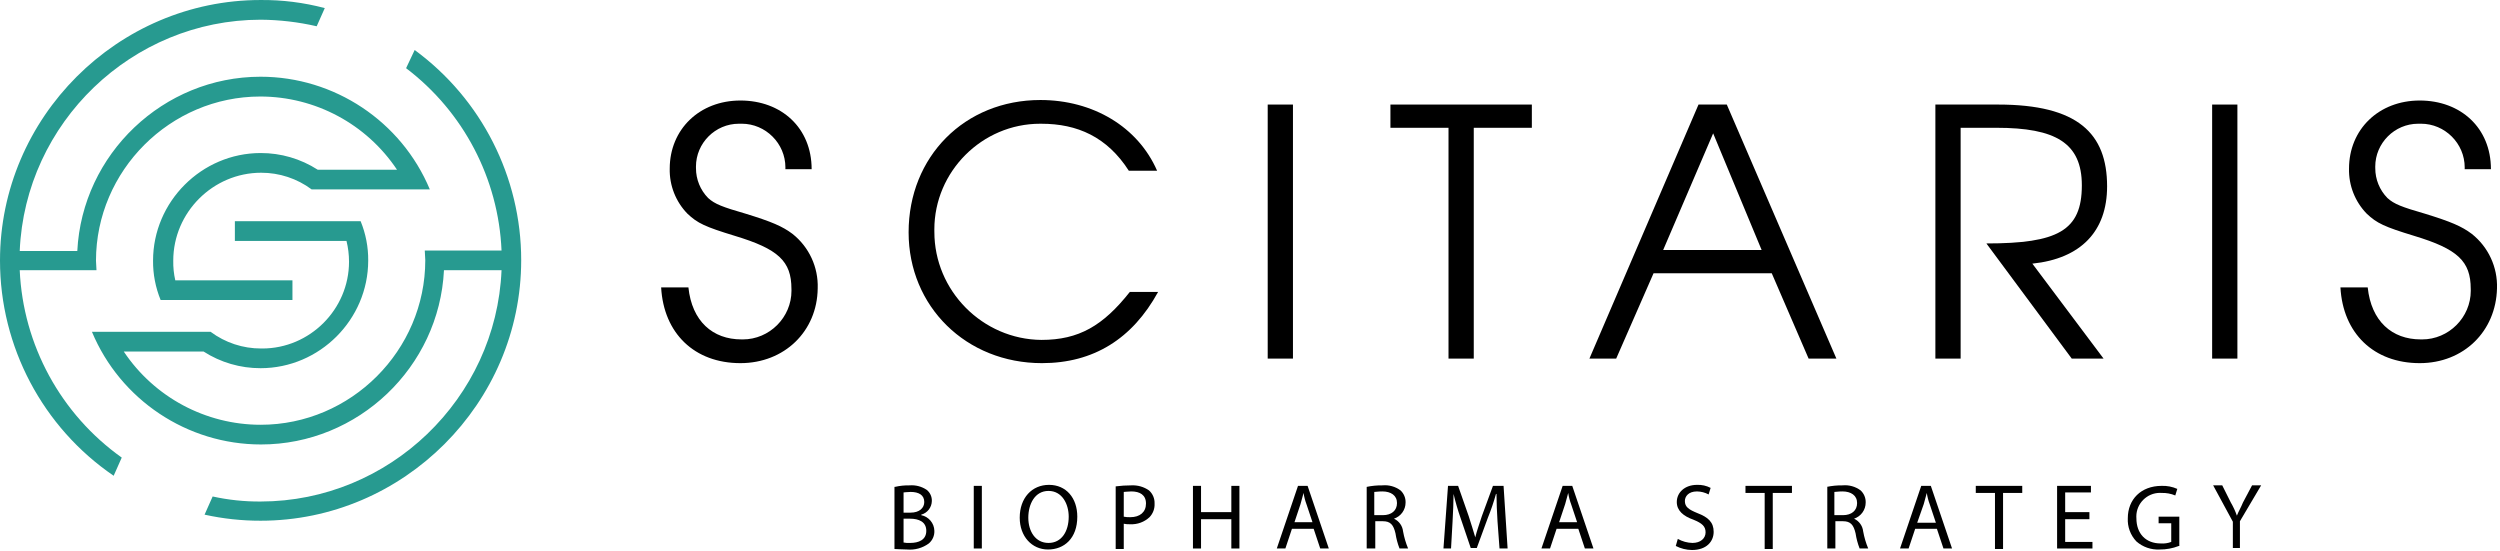 <?xml version="1.0" encoding="UTF-8" standalone="no"?>
<svg xmlns="http://www.w3.org/2000/svg" xmlns:xlink="http://www.w3.org/1999/xlink" xmlns:serif="http://www.serif.com/" width="495px" height="109px" version="1.1" xml:space="preserve" style="fill-rule:evenodd;clip-rule:evenodd;stroke-linejoin:round;stroke-miterlimit:2;">
  <path d="M146.605,71.902C137.505,71.902 131.405,66.002 130.905,56.902L136.305,56.902C137.005,63.602 141.105,67.202 146.805,67.202C146.894,67.204 146.983,67.205 147.072,67.205C152.361,67.205 156.712,62.854 156.712,57.565C156.712,57.444 156.71,57.323 156.705,57.202C156.705,51.702 154.105,49.302 145.505,46.702C139.605,44.902 138.105,44.202 136.105,42.302C133.794,39.925 132.532,36.716 132.605,33.402C132.605,25.602 138.505,19.902 146.605,19.902C154.705,19.902 160.705,25.302 160.705,33.502L155.505,33.502C155.51,33.386 155.512,33.27 155.512,33.155C155.512,28.404 151.603,24.495 146.852,24.495C146.737,24.495 146.621,24.497 146.505,24.502C146.433,24.5 146.362,24.499 146.29,24.499C141.632,24.499 137.8,28.331 137.8,32.989C137.8,33.093 137.802,33.197 137.805,33.302C137.798,35.507 138.661,37.628 140.205,39.202C141.505,40.402 143.105,41.002 147.605,42.302C152.805,43.902 154.905,44.802 156.905,46.302C160.194,48.898 162.053,52.914 161.905,57.102C161.805,65.602 155.305,71.902 146.605,71.902Z" style="fill-rule:nonzero;"></path>
  <path d="M206.305,71.902C191.305,71.902 179.905,60.702 179.905,46.002C179.905,31.002 191.005,19.802 206.005,19.802C216.405,19.802 225.305,25.102 229.105,33.802L223.505,33.802C219.205,27.102 213.305,24.502 206.205,24.502C206.117,24.501 206.029,24.5 205.94,24.5C194.453,24.5 185,33.953 185,45.44C185,45.594 185.002,45.748 185.005,45.902C184.994,57.57 194.537,67.203 206.205,67.302C213.605,67.302 218.405,64.502 223.705,57.802L229.305,57.802C224.205,67.102 216.505,71.902 206.305,71.902Z" style="fill-rule:nonzero;"></path>
  <rect x="251.005" y="20.702" width="5" height="50.3" style="fill-rule:nonzero;"></rect>
  <path d="M291.805,25.302L291.805,71.002L286.805,71.002L286.805,25.302L275.305,25.302L275.305,20.702L303.305,20.702L303.305,25.302L291.805,25.302Z" style="fill-rule:nonzero;"></path>
  <path d="M358.105,71.002L350.805,54.102L327.405,54.102L320.005,71.002L314.705,71.002L336.305,20.702L341.905,20.702L363.605,71.002L358.105,71.002ZM339.205,26.402L329.305,49.502L348.805,49.502L339.205,26.402Z" style="fill-rule:nonzero;"></path>
  <path d="M402.405,52.202L416.505,71.002L410.205,71.002L393.305,48.202C407.405,48.202 412.205,45.702 412.205,36.702C412.205,28.302 407.005,25.302 395.305,25.302L388.205,25.302L388.205,71.002L383.205,71.002L383.205,20.702L395.605,20.702C411.405,20.702 417.205,26.402 417.205,36.902C417.205,45.802 412.005,51.202 402.405,52.202Z" style="fill-rule:nonzero;"></path>
  <rect x="438.005" y="20.702" width="5" height="50.3" style="fill-rule:nonzero;"></rect>
  <path d="M479.105,71.902C470.005,71.902 463.905,66.002 463.405,56.902L468.805,56.902C469.505,63.602 473.605,67.202 479.305,67.202C479.394,67.204 479.483,67.205 479.572,67.205C484.861,67.205 489.212,62.854 489.212,57.565C489.212,57.444 489.21,57.323 489.205,57.202C489.205,51.702 486.605,49.302 478.005,46.702C472.105,44.902 470.605,44.202 468.605,42.302C466.294,39.925 465.032,36.716 465.105,33.402C465.105,25.602 471.005,19.902 479.105,19.902C487.205,19.902 493.205,25.302 493.205,33.502L488.005,33.502C488.01,33.386 488.012,33.27 488.012,33.155C488.012,28.404 484.103,24.495 479.352,24.495C479.237,24.495 479.121,24.497 479.005,24.502C478.933,24.5 478.862,24.499 478.79,24.499C474.132,24.499 470.3,28.331 470.3,32.989C470.3,33.093 470.302,33.197 470.305,33.302C470.298,35.507 471.161,37.628 472.705,39.202C474.005,40.402 475.605,41.002 480.105,42.302C485.305,43.902 487.405,44.802 489.405,46.302C492.694,48.898 494.553,52.914 494.405,57.102C494.205,65.602 487.805,71.902 479.105,71.902Z" style="fill-rule:nonzero;"></path>
  <path d="M177.205,96.402C178.156,96.182 179.13,96.081 180.105,96.102C181.308,96.007 182.507,96.324 183.505,97.002C184.164,97.538 184.534,98.353 184.505,99.202C184.483,100.465 183.624,101.569 182.405,101.902L182.405,102.002C183.885,102.299 184.97,103.593 185.005,105.102C185.045,106.06 184.639,106.984 183.905,107.602C182.666,108.512 181.137,108.939 179.605,108.802C178.505,108.802 177.605,108.702 177.105,108.702L177.105,96.402L177.205,96.402ZM178.805,101.502L180.305,101.502C182.005,101.502 183.005,100.602 183.005,99.402C183.005,98.002 181.905,97.402 180.305,97.402C179.605,97.402 179.105,97.502 178.905,97.502L178.905,101.502L178.805,101.502ZM178.805,107.402C179.266,107.497 179.736,107.53 180.205,107.502C181.905,107.502 183.405,106.902 183.405,105.102C183.405,103.302 181.905,102.702 180.205,102.702L178.905,102.702L178.905,107.402L178.805,107.402Z" style="fill-rule:nonzero;"></path>
  <rect x="192.805" y="96.202" width="1.6" height="12.4" style="fill-rule:nonzero;"></rect>
  <path d="M213.305,102.302C213.305,106.602 210.705,108.802 207.505,108.802C204.305,108.802 201.905,106.202 201.905,102.502C201.905,98.602 204.305,96.002 207.705,96.002C211.105,96.002 213.305,98.602 213.305,102.302ZM203.605,102.502C203.605,105.202 205.005,107.502 207.605,107.502C210.205,107.502 211.605,105.202 211.605,102.302C211.605,99.802 210.305,97.202 207.605,97.202C204.905,97.202 203.605,99.802 203.605,102.502Z" style="fill-rule:nonzero;"></path>
  <path d="M220.905,96.302C221.933,96.168 222.969,96.101 224.005,96.102C225.251,96.037 226.482,96.389 227.505,97.102C228.241,97.76 228.645,98.715 228.605,99.702C228.66,100.701 228.297,101.679 227.605,102.402C226.579,103.36 225.208,103.865 223.805,103.802C223.37,103.822 222.933,103.789 222.505,103.702L222.505,108.702L220.905,108.702L220.905,96.302ZM222.505,102.302C222.933,102.389 223.37,102.422 223.805,102.402C225.705,102.402 226.905,101.402 226.905,99.702C226.905,98.002 225.705,97.302 224.005,97.302C223.305,97.302 222.805,97.402 222.505,97.402L222.505,102.302Z" style="fill-rule:nonzero;"></path>
  <path d="M237.805,96.202L237.805,101.402L243.805,101.402L243.805,96.202L245.405,96.202L245.405,108.602L243.805,108.602L243.805,102.802L237.805,102.802L237.805,108.602L236.205,108.602L236.205,96.202L237.805,96.202Z" style="fill-rule:nonzero;"></path>
  <path d="M255.805,104.702L254.505,108.602L252.805,108.602L257.005,96.202L258.905,96.202L263.105,108.602L261.405,108.602L260.105,104.702L255.805,104.702ZM259.905,103.502L258.705,99.902C258.424,99.158 258.223,98.387 258.105,97.602C257.905,98.302 257.705,99.102 257.505,99.802L256.305,103.402L259.905,103.402L259.905,103.502Z" style="fill-rule:nonzero;"></path>
  <path d="M270.605,96.402C271.625,96.188 272.664,96.087 273.705,96.102C274.988,95.975 276.272,96.331 277.305,97.102C277.968,97.72 278.333,98.595 278.305,99.502C278.307,100.948 277.377,102.242 276.005,102.702C277.002,103.159 277.687,104.111 277.805,105.202C278.014,106.368 278.349,107.508 278.805,108.602L277.105,108.602C276.728,107.635 276.459,106.628 276.305,105.602C275.905,103.902 275.305,103.202 273.805,103.202L272.305,103.202L272.305,108.602L270.605,108.602L270.605,96.402ZM272.105,102.002L273.805,102.002C275.505,102.002 276.605,101.102 276.605,99.602C276.605,98.102 275.405,97.302 273.705,97.302C272.905,97.302 272.405,97.402 272.105,97.402L272.105,102.002Z" style="fill-rule:nonzero;"></path>
  <path d="M296.505,103.202C296.405,101.502 296.305,99.402 296.305,97.802L296.205,97.802C295.761,99.397 295.227,100.967 294.605,102.502L292.405,108.502L291.205,108.502L289.205,102.602C288.654,101.028 288.187,99.425 287.805,97.802C287.805,99.302 287.705,101.402 287.605,103.302L287.305,108.602L285.805,108.602L286.705,96.202L288.705,96.202L290.805,102.202C291.305,103.702 291.705,105.102 292.105,106.402C292.405,105.102 292.905,103.802 293.405,102.202L295.605,96.202L297.705,96.202L298.505,108.602L296.905,108.602L296.505,103.202Z" style="fill-rule:nonzero;"></path>
  <path d="M308.205,104.702L306.905,108.602L305.205,108.602L309.405,96.202L311.305,96.202L315.505,108.602L313.805,108.602L312.505,104.702L308.205,104.702ZM312.305,103.502L311.105,99.902C310.824,99.158 310.623,98.387 310.505,97.602C310.305,98.302 310.105,99.102 309.905,99.802L308.705,103.402L312.305,103.402L312.305,103.502Z" style="fill-rule:nonzero;"></path>
  <path d="M332.205,106.702C333.092,107.202 334.088,107.477 335.105,107.502C336.705,107.502 337.705,106.602 337.705,105.402C337.705,104.202 337.005,103.602 335.305,102.902C333.305,102.202 332.005,101.102 332.005,99.402C332.005,97.502 333.605,96.002 336.005,96.002C336.942,95.962 337.873,96.169 338.705,96.602L338.305,97.902C337.598,97.52 336.809,97.314 336.005,97.302C334.305,97.302 333.605,98.302 333.605,99.202C333.605,100.402 334.405,100.902 336.105,101.602C338.205,102.402 339.305,103.402 339.305,105.302C339.305,107.202 337.905,108.902 335.005,108.902C333.891,108.888 332.795,108.614 331.805,108.102L332.205,106.702Z" style="fill-rule:nonzero;"></path>
  <path d="M349.405,97.602L345.605,97.602L345.605,96.202L354.805,96.202L354.805,97.602L351.005,97.602L351.005,108.702L349.405,108.702L349.405,97.602Z" style="fill-rule:nonzero;"></path>
  <path d="M361.705,96.402C362.725,96.188 363.764,96.087 364.805,96.102C366.088,95.975 367.372,96.331 368.405,97.102C369.068,97.72 369.433,98.595 369.405,99.502C369.407,100.948 368.477,102.242 367.105,102.702C368.102,103.159 368.787,104.111 368.905,105.202C369.114,106.368 369.449,107.508 369.905,108.602L368.205,108.602C367.828,107.635 367.559,106.628 367.405,105.602C367.005,103.902 366.405,103.202 364.905,103.202L363.405,103.202L363.405,108.602L361.805,108.602L361.805,96.402L361.705,96.402ZM363.205,102.002L364.905,102.002C366.605,102.002 367.705,101.102 367.705,99.602C367.705,98.102 366.505,97.302 364.805,97.302C364.005,97.302 363.505,97.402 363.205,97.402L363.205,102.002Z" style="fill-rule:nonzero;"></path>
  <path d="M379.205,104.702L377.905,108.602L376.205,108.602L380.405,96.202L382.305,96.202L386.505,108.602L384.805,108.602L383.505,104.702L379.205,104.702ZM383.305,103.502L382.105,99.902C381.824,99.158 381.623,98.387 381.505,97.602C381.305,98.302 381.105,99.102 380.905,99.802L379.605,103.502L383.305,103.502Z" style="fill-rule:nonzero;"></path>
  <path d="M395.005,97.602L391.205,97.602L391.205,96.202L400.405,96.202L400.405,97.602L396.605,97.602L396.605,108.702L395.005,108.702L395.005,97.602Z" style="fill-rule:nonzero;"></path>
  <path d="M413.705,102.802L408.905,102.802L408.905,107.302L414.305,107.302L414.305,108.602L407.305,108.602L407.305,96.202L414.005,96.202L414.005,97.502L408.905,97.502L408.905,101.402L413.705,101.402L413.705,102.802Z" style="fill-rule:nonzero;"></path>
  <path d="M431.405,108.102C430.195,108.575 428.905,108.812 427.605,108.802C425.923,108.889 424.271,108.314 423.005,107.202C421.83,105.968 421.215,104.303 421.305,102.602C421.305,98.902 423.905,96.202 428.005,96.202C429.071,96.163 430.131,96.368 431.105,96.802L430.705,98.102C429.851,97.744 428.931,97.574 428.005,97.602C427.891,97.593 427.777,97.589 427.663,97.589C425.101,97.589 422.993,99.697 422.993,102.259C422.993,102.373 422.997,102.488 423.005,102.602C423.005,105.702 424.905,107.602 427.805,107.602C428.519,107.658 429.236,107.556 429.905,107.302L429.905,103.602L427.405,103.602L427.405,102.302L431.505,102.302L431.505,108.102L431.405,108.102Z" style="fill-rule:nonzero;"></path>
  <path d="M442.105,108.602L442.105,103.302L438.205,96.102L440.005,96.102L441.705,99.502C442.187,100.328 442.589,101.199 442.905,102.102C443.205,101.302 443.705,100.502 444.105,99.502L445.905,96.102L447.705,96.102L443.505,103.202L443.505,108.502L442.105,108.502L442.105,108.602Z" style="fill-rule:nonzero;"></path>
  <path d="M3.905,53.502L19.105,53.502C19.105,52.902 19.005,52.202 19.005,51.602C19.027,33.771 33.705,19.111 51.535,19.111C62.404,19.111 72.578,24.558 78.605,33.602L62.905,33.602C59.536,31.436 55.611,30.29 51.605,30.302C39.925,30.313 30.316,39.921 30.305,51.602C30.281,54.276 30.791,56.928 31.805,59.402L57.905,59.402L57.905,55.502L34.705,55.502C34.414,54.223 34.279,52.913 34.305,51.602C34.311,42.058 42.162,34.207 51.705,34.202C55.307,34.192 58.817,35.35 61.705,37.502L85.105,37.502C79.464,24.015 66.208,15.192 51.59,15.192C32.346,15.192 16.27,30.482 15.305,49.702L3.905,49.702C4.965,24.276 26.157,3.927 51.605,3.902C55.342,3.928 59.064,4.363 62.705,5.202L64.305,1.602C60.162,0.504 55.891,-0.034 51.605,0.002C51.6,0.002 51.595,0.002 51.59,0.002C23.289,0.002 -0,23.29 0,51.592C0,68.626 8.436,84.598 22.505,94.202L24.105,90.602C12.027,82.011 4.566,68.309 3.905,53.502Z" style="fill:rgb(39,154,144);fill-rule:nonzero;"></path>
  <path d="M82.105,9.902L80.405,13.502C91.761,22.114 98.697,35.362 99.305,49.602L84.105,49.602C84.105,50.202 84.205,50.902 84.205,51.502C84.205,51.506 84.205,51.51 84.205,51.514C84.205,69.393 69.494,84.104 51.615,84.104C40.733,84.104 30.545,78.654 24.505,69.602L40.305,69.602C43.675,71.767 47.6,72.913 51.605,72.902C63.286,72.891 72.894,63.282 72.905,51.602C72.93,48.928 72.42,46.276 71.405,43.802L46.505,43.802L46.505,47.702L68.605,47.702C68.939,49.05 69.107,50.434 69.107,51.823C69.107,61.248 61.352,69.003 51.927,69.003C51.853,69.003 51.779,69.003 51.705,69.002C48.104,69.012 44.594,67.854 41.705,65.702L18.205,65.702C23.83,79.182 37.072,88.005 51.678,88.005C70.91,88.005 86.969,72.71 87.905,53.502L99.305,53.502C98.246,78.928 77.053,99.276 51.605,99.302C48.411,99.326 45.224,98.991 42.105,98.302L40.505,101.902C44.15,102.707 47.873,103.109 51.605,103.102C51.606,103.102 51.607,103.102 51.607,103.102C79.909,103.102 103.197,79.813 103.197,51.512C103.197,35.086 95.353,19.612 82.105,9.902Z" style="fill:rgb(39,154,144);fill-rule:nonzero;"></path>
</svg>
